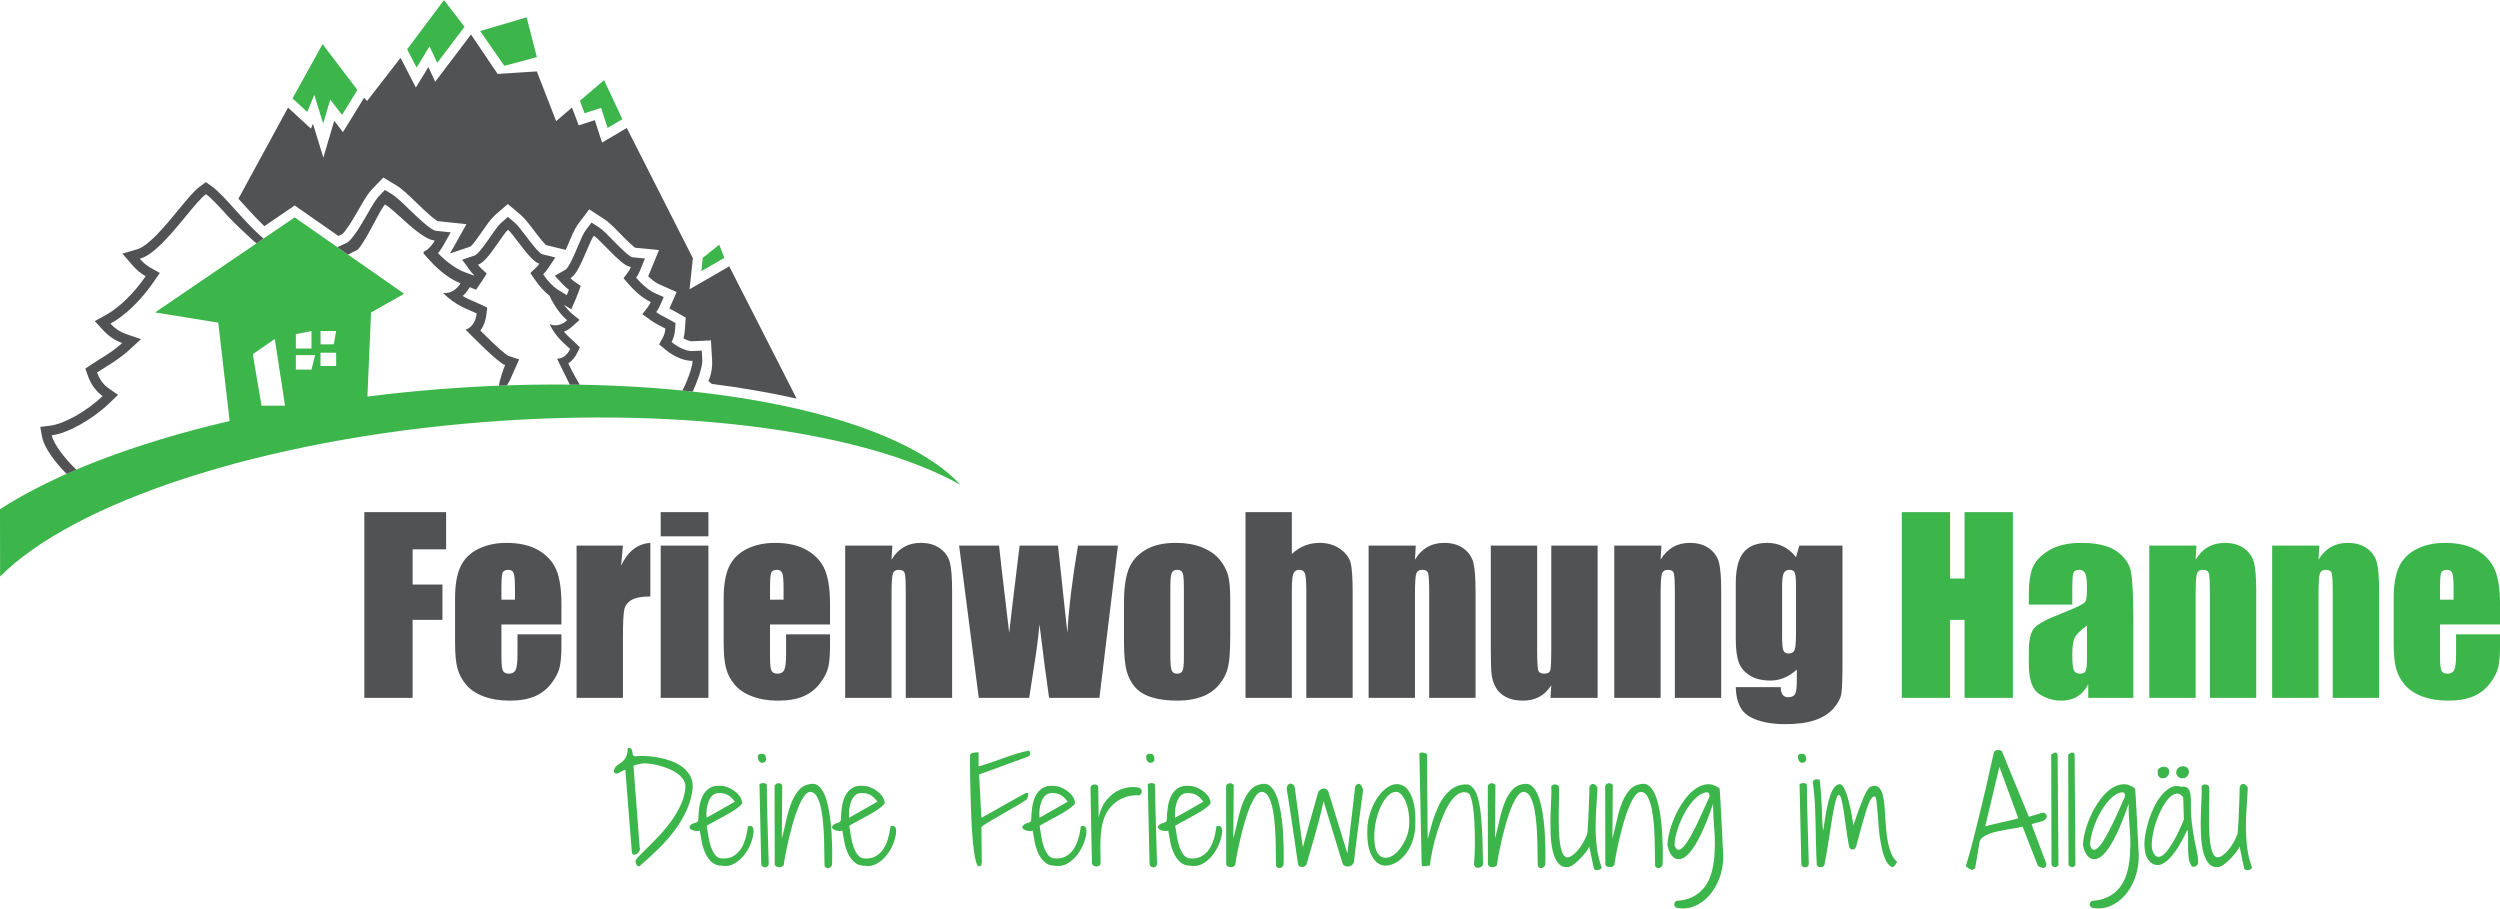 <svg xmlns="http://www.w3.org/2000/svg" xmlns:xlink="http://www.w3.org/1999/xlink" xmlns:serif="http://www.serif.com/" width="100%" height="100%" viewBox="0 0 2128 774" xml:space="preserve" style="fill-rule:evenodd;clip-rule:evenodd;stroke-linejoin:round;stroke-miterlimit:2;">    <g transform="matrix(4.167,0,0,4.167,0,-1193.58)">        <path d="M366.873,406.143C366.873,404.721 366.791,403.815 366.627,403.424C366.463,403.034 366.099,402.838 365.537,402.838C364.99,402.838 364.603,403.061 364.377,403.506C364.15,403.952 364.037,404.831 364.037,406.143L364.037,416.596C364.037,417.987 364.123,418.889 364.295,419.303C364.467,419.717 364.826,419.924 365.373,419.924C365.998,419.924 366.404,419.674 366.592,419.174C366.779,418.674 366.873,417.542 366.873,415.776L366.873,406.143ZM376.365,397.893L376.365,421.846C376.365,425.081 376.291,427.17 376.142,428.116C375.994,429.061 375.467,430.061 374.56,431.116C373.654,432.17 372.392,432.975 370.775,433.53C369.158,434.085 367.123,434.362 364.67,434.362C361.654,434.362 359.232,433.85 357.404,432.827C355.576,431.803 354.631,429.792 354.568,426.792L363.756,426.792C363.756,428.167 364.256,428.854 365.256,428.854C365.974,428.854 366.451,428.643 366.685,428.22C366.92,427.798 367.037,426.915 367.037,425.57L367.037,423.223C366.224,423.96 365.369,424.516 364.47,424.891C363.572,425.268 362.631,425.456 361.646,425.456C359.943,425.456 358.541,425.112 357.439,424.424C356.338,423.737 355.584,422.835 355.177,421.717C354.771,420.6 354.568,419.01 354.568,416.948L354.568,405.651C354.568,402.698 355.099,400.573 356.162,399.276C357.224,397.979 358.842,397.331 361.013,397.331C362.201,397.331 363.283,397.573 364.259,398.058C365.236,398.545 366.107,399.272 366.873,400.243L367.552,397.893L376.365,397.893ZM339.381,397.893L339.217,400.758C339.904,399.616 340.744,398.758 341.736,398.187C342.728,397.616 343.873,397.331 345.17,397.331C346.795,397.331 348.123,397.713 349.154,398.479C350.185,399.245 350.849,400.21 351.146,401.374C351.443,402.538 351.592,404.479 351.592,407.198L351.592,428.995L342.123,428.995L342.123,407.456C342.123,405.315 342.052,404.01 341.912,403.542C341.771,403.073 341.381,402.838 340.74,402.838C340.068,402.838 339.646,403.108 339.474,403.647C339.302,404.186 339.217,405.628 339.217,407.971L339.217,428.995L329.748,428.995L329.748,397.893L339.381,397.893ZM326.349,397.893L326.349,428.995L316.717,428.995L316.881,426.411C316.224,427.46 315.416,428.247 314.455,428.77C313.494,429.295 312.388,429.557 311.138,429.557C309.717,429.557 308.537,429.307 307.599,428.807C306.662,428.307 305.97,427.643 305.525,426.815C305.08,425.987 304.802,425.124 304.693,424.225C304.584,423.327 304.529,421.542 304.529,418.87L304.529,397.893L313.998,397.893L313.998,419.057C313.998,421.479 314.072,422.917 314.22,423.37C314.369,423.823 314.771,424.049 315.427,424.049C316.131,424.049 316.549,423.815 316.681,423.346C316.814,422.878 316.881,421.37 316.881,418.823L316.881,397.893L326.349,397.893ZM289.201,397.893L289.037,400.758C289.724,399.616 290.564,398.758 291.556,398.187C292.549,397.616 293.693,397.331 294.99,397.331C296.615,397.331 297.943,397.713 298.974,398.479C300.006,399.245 300.67,400.21 300.967,401.374C301.263,402.538 301.412,404.479 301.412,407.198L301.412,428.995L291.943,428.995L291.943,407.456C291.943,405.315 291.873,404.01 291.732,403.542C291.592,403.073 291.201,402.838 290.56,402.838C289.888,402.838 289.467,403.108 289.295,403.647C289.123,404.186 289.037,405.628 289.037,407.971L289.037,428.995L279.568,428.995L279.568,397.893L289.201,397.893ZM263.888,391.049L263.888,399.587C264.701,398.835 265.58,398.27 266.525,397.894C267.47,397.519 268.482,397.331 269.56,397.331C271.217,397.331 272.627,397.753 273.791,398.596C274.955,399.44 275.666,400.413 275.924,401.514C276.181,402.616 276.31,404.628 276.31,407.549L276.31,428.995L266.842,428.995L266.842,407.104C266.842,405.292 266.752,404.128 266.572,403.612C266.392,403.096 265.99,402.838 265.365,402.838C264.787,402.838 264.396,403.104 264.193,403.635C263.99,404.167 263.888,405.221 263.888,406.799L263.888,428.995L254.42,428.995L254.42,391.049L263.888,391.049ZM241.834,406.471C241.834,404.878 241.748,403.874 241.576,403.46C241.404,403.045 241.037,402.838 240.474,402.838C239.912,402.838 239.537,403.045 239.349,403.46C239.162,403.874 239.068,404.878 239.068,406.471L239.068,420.51C239.068,421.979 239.162,422.936 239.349,423.381C239.537,423.827 239.904,424.049 240.451,424.049C241.013,424.049 241.385,423.846 241.564,423.44C241.744,423.034 241.834,422.159 241.834,420.815L241.834,406.471ZM251.302,408.815L251.302,416.432C251.302,419.229 251.162,421.28 250.881,422.585C250.599,423.889 249.998,425.108 249.076,426.241C248.154,427.374 246.97,428.21 245.525,428.749C244.08,429.288 242.42,429.557 240.545,429.557C238.451,429.557 236.677,429.327 235.224,428.866C233.771,428.405 232.642,427.71 231.838,426.78C231.033,425.85 230.459,424.725 230.115,423.405C229.771,422.085 229.599,420.104 229.599,417.463L229.599,409.495C229.599,406.604 229.912,404.346 230.537,402.721C231.162,401.096 232.287,399.792 233.912,398.807C235.537,397.823 237.615,397.331 240.146,397.331C242.271,397.331 244.095,397.647 245.619,398.28C247.142,398.913 248.318,399.737 249.146,400.753C249.974,401.768 250.541,402.815 250.845,403.893C251.15,404.971 251.302,406.612 251.302,408.815ZM228.357,397.893L224.578,428.995L214.301,428.995C213.741,425.195 213.087,420.187 212.338,413.971C212.081,416.706 211.726,419.463 211.274,422.245L210.234,428.995L199.933,428.995L195.92,397.893L204.081,397.893C204.143,398.706 204.833,404.642 206.15,415.706C206.254,414.567 206.963,408.629 208.277,397.893L216.117,397.893L218.033,415.706C218.336,410.504 219.06,404.567 220.204,397.893L228.357,397.893ZM182.279,397.893L182.115,400.758C182.802,399.616 183.642,398.758 184.635,398.187C185.627,397.616 186.771,397.331 188.068,397.331C189.693,397.331 191.021,397.713 192.052,398.479C193.084,399.245 193.748,400.21 194.045,401.374C194.342,402.538 194.49,404.479 194.49,407.198L194.49,428.995L185.021,428.995L185.021,407.456C185.021,405.315 184.951,404.01 184.81,403.542C184.67,403.073 184.279,402.838 183.638,402.838C182.967,402.838 182.545,403.108 182.373,403.647C182.201,404.186 182.115,405.628 182.115,407.971L182.115,428.995L172.646,428.995L172.646,397.893L182.279,397.893ZM160.06,408.932L160.06,406.659C160.06,405.049 159.974,404.01 159.802,403.542C159.631,403.073 159.279,402.838 158.748,402.838C158.092,402.838 157.685,403.038 157.529,403.436C157.373,403.835 157.295,404.909 157.295,406.659L157.295,408.932L160.06,408.932ZM169.552,413.995L157.295,413.995L157.295,420.721C157.295,422.128 157.396,423.034 157.599,423.44C157.802,423.846 158.193,424.049 158.771,424.049C159.49,424.049 159.97,423.78 160.213,423.241C160.455,422.702 160.576,421.659 160.576,420.112L160.576,416.01L169.552,416.01L169.552,418.307C169.552,420.229 169.431,421.706 169.189,422.737C168.947,423.768 168.381,424.87 167.49,426.042C166.599,427.213 165.47,428.092 164.103,428.678C162.736,429.264 161.021,429.557 158.959,429.557C156.959,429.557 155.193,429.268 153.662,428.69C152.131,428.112 150.939,427.319 150.088,426.311C149.236,425.303 148.646,424.194 148.318,422.983C147.99,421.772 147.826,420.01 147.826,417.698L147.826,408.628C147.826,405.909 148.193,403.764 148.927,402.194C149.662,400.624 150.865,399.42 152.537,398.585C154.209,397.749 156.131,397.331 158.302,397.331C160.959,397.331 163.15,397.835 164.877,398.842C166.603,399.85 167.814,401.186 168.51,402.85C169.205,404.514 169.552,406.854 169.552,409.87L169.552,413.995ZM144.709,397.893L144.709,428.995L134.959,428.995L134.959,397.893L144.709,397.893ZM144.709,391.049L144.709,395.995L134.959,395.995L134.959,391.049L144.709,391.049ZM127.248,397.893L126.873,401.983C128.248,399.054 130.24,397.503 132.849,397.331L132.849,408.276C131.115,408.276 129.841,408.51 129.029,408.979C128.216,409.448 127.717,410.1 127.529,410.936C127.342,411.772 127.248,413.698 127.248,416.713L127.248,428.995L117.779,428.995L117.779,397.893L127.248,397.893ZM105.193,408.932L105.193,406.659C105.193,405.049 105.107,404.01 104.935,403.542C104.763,403.073 104.412,402.838 103.881,402.838C103.224,402.838 102.818,403.038 102.662,403.436C102.506,403.835 102.427,404.909 102.427,406.659L102.427,408.932L105.193,408.932ZM114.685,413.995L102.427,413.995L102.427,420.721C102.427,422.128 102.529,423.034 102.732,423.44C102.935,423.846 103.326,424.049 103.904,424.049C104.623,424.049 105.103,423.78 105.345,423.241C105.588,422.702 105.709,421.659 105.709,420.112L105.709,416.01L114.685,416.01L114.685,418.307C114.685,420.229 114.564,421.706 114.322,422.737C114.08,423.768 113.513,424.87 112.623,426.042C111.732,427.213 110.603,428.092 109.236,428.678C107.869,429.264 106.154,429.557 104.092,429.557C102.092,429.557 100.326,429.268 98.794,428.69C97.263,428.112 96.072,427.319 95.22,426.311C94.368,425.303 93.779,424.194 93.45,422.983C93.122,421.772 92.958,420.01 92.958,417.698L92.958,408.628C92.958,405.909 93.325,403.764 94.06,402.194C94.794,400.624 95.997,399.42 97.669,398.585C99.341,397.749 101.263,397.331 103.435,397.331C106.092,397.331 108.283,397.835 110.01,398.842C111.736,399.85 112.947,401.186 113.642,402.85C114.338,404.514 114.685,406.854 114.685,409.87L114.685,413.995ZM74.419,391.049L91.13,391.049L91.13,398.643L84.286,398.643L84.286,405.838L90.38,405.838L90.38,413.057L84.286,413.057L84.286,428.995L74.419,428.995L74.419,391.049Z" style="fill:rgb(80,82,83);fill-rule:nonzero;"></path>    </g>    <g transform="matrix(4.167,0,0,4.167,0,-1193.58)">        <path d="M501.193,408.932L501.193,406.659C501.193,405.049 501.107,404.01 500.935,403.542C500.763,403.073 500.412,402.838 499.881,402.838C499.224,402.838 498.818,403.038 498.662,403.436C498.506,403.835 498.427,404.909 498.427,406.659L498.427,408.932L501.193,408.932ZM510.685,413.995L498.427,413.995L498.427,420.721C498.427,422.128 498.529,423.034 498.732,423.44C498.935,423.846 499.326,424.049 499.904,424.049C500.623,424.049 501.103,423.78 501.345,423.241C501.588,422.702 501.709,421.659 501.709,420.112L501.709,416.01L510.685,416.01L510.685,418.307C510.685,420.229 510.564,421.706 510.322,422.737C510.08,423.768 509.513,424.87 508.623,426.042C507.732,427.213 506.603,428.092 505.236,428.678C503.869,429.264 502.154,429.557 500.092,429.557C498.092,429.557 496.326,429.268 494.795,428.69C493.263,428.112 492.072,427.319 491.22,426.311C490.369,425.303 489.779,424.194 489.451,422.983C489.123,421.772 488.959,420.01 488.959,417.698L488.959,408.628C488.959,405.909 489.326,403.764 490.06,402.194C490.795,400.624 491.998,399.42 493.67,398.585C495.342,397.749 497.263,397.331 499.435,397.331C502.092,397.331 504.283,397.835 506.009,398.842C507.736,399.85 508.947,401.186 509.642,402.85C510.338,404.514 510.685,406.854 510.685,409.87L510.685,413.995ZM473.771,397.893L473.607,400.758C474.295,399.616 475.134,398.758 476.127,398.187C477.119,397.616 478.263,397.331 479.56,397.331C481.185,397.331 482.513,397.713 483.545,398.479C484.576,399.245 485.24,400.21 485.537,401.374C485.834,402.538 485.982,404.479 485.982,407.198L485.982,428.995L476.513,428.995L476.513,407.456C476.513,405.315 476.443,404.01 476.302,403.542C476.162,403.073 475.771,402.838 475.131,402.838C474.459,402.838 474.037,403.108 473.865,403.647C473.693,404.186 473.607,405.628 473.607,407.971L473.607,428.995L464.138,428.995L464.138,397.893L473.771,397.893ZM448.67,397.893L448.506,400.758C449.193,399.616 450.033,398.758 451.025,398.187C452.017,397.616 453.162,397.331 454.459,397.331C456.084,397.331 457.412,397.713 458.443,398.479C459.474,399.245 460.138,400.21 460.435,401.374C460.732,402.538 460.881,404.479 460.881,407.198L460.881,428.995L451.412,428.995L451.412,407.456C451.412,405.315 451.342,404.01 451.201,403.542C451.06,403.073 450.67,402.838 450.029,402.838C449.357,402.838 448.935,403.108 448.763,403.647C448.592,404.186 448.506,405.628 448.506,407.971L448.506,428.995L439.037,428.995L439.037,397.893L448.67,397.893ZM426.31,414.206C424.795,415.315 423.916,416.245 423.674,416.995C423.431,417.745 423.31,418.823 423.31,420.229C423.31,421.838 423.416,422.878 423.627,423.346C423.838,423.815 424.256,424.049 424.881,424.049C425.474,424.049 425.861,423.866 426.041,423.499C426.22,423.131 426.31,422.167 426.31,420.604L426.31,414.206ZM423.31,409.94L414.427,409.94L414.427,407.854C414.427,405.448 414.705,403.592 415.259,402.288C415.814,400.983 416.927,399.831 418.599,398.831C420.271,397.831 422.443,397.331 425.115,397.331C428.318,397.331 430.732,397.897 432.357,399.03C433.982,400.163 434.959,401.553 435.287,403.202C435.615,404.85 435.779,408.245 435.779,413.385L435.779,428.995L426.568,428.995L426.568,426.223C425.99,427.335 425.244,428.169 424.33,428.723C423.416,429.279 422.326,429.557 421.06,429.557C419.404,429.557 417.884,429.092 416.502,428.163C415.119,427.233 414.427,425.198 414.427,422.057L414.427,419.503C414.427,417.174 414.795,415.588 415.529,414.745C416.263,413.901 418.084,412.917 420.99,411.792C424.099,410.573 425.763,409.753 425.982,409.331C426.201,408.909 426.31,408.049 426.31,406.753C426.31,405.128 426.189,404.069 425.947,403.577C425.705,403.085 425.302,402.838 424.74,402.838C424.099,402.838 423.701,403.045 423.545,403.46C423.388,403.874 423.31,404.948 423.31,406.682L423.31,409.94ZM411.17,391.049L411.17,428.995L401.302,428.995L401.302,413.057L398.349,413.057L398.349,428.995L388.482,428.995L388.482,391.049L398.349,391.049L398.349,404.62L401.302,404.62L401.302,391.049L411.17,391.049Z" style="fill:rgb(60,181,75);fill-rule:nonzero;"></path>    </g>    <g transform="matrix(4.167,0,0,4.167,0,-1193.58)">        <path d="M129.815,462.363C129.798,462.181 130.026,461.843 130.5,461.351C130.974,460.859 131.575,460.257 132.305,459.546C133.034,458.836 133.831,458.02 134.697,457.099C135.563,456.179 136.379,455.185 137.145,454.119C137.91,453.052 138.562,451.931 139.1,450.755C139.637,449.58 139.942,448.381 140.016,447.16C140.016,446.595 139.86,446.089 139.551,445.642C139.241,445.196 138.844,444.795 138.361,444.439C137.878,444.084 137.327,443.779 136.707,443.523C136.087,443.268 135.472,443.054 134.861,442.88C134.251,442.708 133.663,442.58 133.098,442.498C132.532,442.416 132.059,442.375 131.676,442.375C131.585,442.375 131.452,442.379 131.279,442.388C131.106,442.398 130.91,442.425 130.69,442.47C130.473,442.516 130.248,442.571 130.022,442.634C129.794,442.699 129.588,442.785 129.406,442.894L130.664,459.519C130.755,459.72 130.751,459.939 130.649,460.175C130.55,460.413 130.404,460.613 130.213,460.777C130.022,460.941 129.815,461.028 129.598,461.037C129.379,461.046 129.205,460.923 129.078,460.668L127.738,443.632C127.684,443.67 127.579,443.724 127.424,443.796C127.269,443.87 127.109,443.947 126.945,444.029C126.781,444.111 126.626,444.193 126.481,444.275C126.335,444.357 126.234,444.408 126.18,444.425C126.161,444.425 126.129,444.43 126.084,444.439C126.038,444.449 126.006,444.453 125.988,444.453C125.879,444.453 125.756,444.425 125.619,444.371C125.482,444.316 125.414,444.198 125.414,444.015C125.414,443.706 125.482,443.455 125.619,443.263C125.756,443.072 125.929,442.894 126.139,442.73C126.348,442.566 126.576,442.407 126.822,442.252C127.068,442.097 127.296,441.892 127.506,441.636C127.715,441.381 127.889,441.062 128.024,440.679C128.162,440.296 128.231,439.804 128.231,439.203C128.631,439.203 128.882,439.276 128.981,439.421C129.082,439.568 129.142,439.736 129.16,439.927C129.177,440.119 129.205,440.31 129.242,440.502C129.278,440.693 129.423,440.835 129.679,440.925C130.244,440.871 130.938,440.853 131.758,440.871C132.578,440.889 133.435,440.98 134.328,441.144C135.221,441.308 136.106,441.541 136.981,441.841C137.856,442.142 138.639,442.548 139.332,443.058C140.024,443.569 140.571,444.184 140.973,444.904C141.374,445.625 141.547,446.467 141.492,447.433C141.346,448.928 140.963,450.373 140.344,451.767C139.724,453.162 138.936,454.515 137.979,455.828C137.022,457.14 135.914,458.421 134.656,459.67C133.398,460.919 132.059,462.154 130.636,463.375C130.618,463.375 130.586,463.378 130.541,463.388C130.494,463.397 130.463,463.402 130.445,463.402C130.263,463.402 130.112,463.275 129.994,463.019C129.876,462.764 129.815,462.545 129.815,462.363Z" style="fill:rgb(60,181,75);fill-rule:nonzero;"></path>    </g>    <g transform="matrix(4.167,0,0,4.167,0,-1193.58)">        <path d="M150.106,450.195C149.522,449.393 148.93,448.882 148.328,448.664C147.727,448.445 147.106,448.381 146.469,448.472C146.086,448.527 145.749,448.705 145.457,449.005C145.165,449.306 144.928,449.689 144.746,450.154C144.564,450.619 144.436,451.138 144.363,451.712C144.29,452.287 144.281,452.875 144.336,453.476L150.106,450.195ZM142.941,456.074C142.814,456.183 142.59,456.224 142.272,456.197C141.952,456.17 141.661,456.101 141.397,455.992C141.132,455.882 140.955,455.732 140.863,455.541C140.773,455.349 140.882,455.127 141.191,454.871C141.319,454.761 141.46,454.684 141.615,454.638C141.77,454.593 141.925,454.547 142.08,454.502C142.235,454.457 142.362,454.388 142.463,454.296C142.563,454.206 142.622,454.06 142.641,453.859C142.659,453.039 142.727,452.201 142.846,451.343C142.964,450.487 143.188,449.721 143.516,449.046C143.844,448.373 144.313,447.835 144.924,447.433C145.534,447.033 146.341,446.878 147.344,446.968C147.708,446.968 148.118,447.055 148.574,447.228C149.03,447.402 149.467,447.629 149.887,447.912C150.306,448.195 150.67,448.532 150.981,448.923C151.29,449.316 151.481,449.74 151.555,450.195C151.682,450.378 151.609,450.605 151.336,450.878C151.063,451.152 150.68,451.458 150.188,451.795C149.695,452.132 149.139,452.474 148.52,452.82C147.899,453.167 147.303,453.495 146.729,453.804C146.154,454.115 145.648,454.388 145.211,454.625C144.773,454.862 144.491,455.026 144.363,455.117C144.473,455.828 144.591,456.576 144.719,457.359C144.846,458.143 145.028,458.863 145.266,459.519C145.502,460.175 145.799,460.718 146.154,461.146C146.51,461.575 146.961,461.789 147.508,461.789C148.31,461.843 148.998,461.725 149.572,461.433C150.147,461.142 150.625,460.759 151.008,460.285C151.391,459.811 151.696,459.292 151.924,458.726C152.151,458.162 152.325,457.624 152.443,457.113C152.562,456.603 152.644,456.17 152.689,455.814C152.735,455.459 152.776,455.263 152.813,455.226C153.013,455.117 153.241,455.113 153.496,455.212C153.751,455.313 153.897,455.582 153.934,456.019C153.952,456.73 153.797,457.542 153.469,458.453C153.141,459.365 152.689,460.203 152.115,460.968C151.541,461.734 150.857,462.349 150.064,462.814C149.272,463.279 148.428,463.438 147.535,463.293C146.606,463.275 145.867,463.005 145.32,462.486C144.773,461.966 144.34,461.337 144.022,460.599C143.702,459.861 143.47,459.082 143.324,458.261C143.178,457.441 143.051,456.712 142.941,456.074Z" style="fill:rgb(60,181,75);fill-rule:nonzero;"></path>    </g>    <g transform="matrix(4.167,0,0,4.167,0,-1193.58)">        <path d="M155.137,446.586C155.246,446.531 155.374,446.486 155.52,446.449C155.665,446.413 155.807,446.394 155.943,446.394C156.08,446.394 156.212,446.421 156.34,446.476C156.467,446.531 156.567,446.631 156.641,446.777C156.641,447.962 156.654,449.243 156.682,450.619C156.709,451.996 156.745,453.39 156.791,454.802C156.836,456.215 156.877,457.605 156.914,458.972C156.95,460.339 156.987,461.607 157.023,462.773C157.042,463.046 156.969,463.256 156.805,463.402C156.641,463.547 156.463,463.621 156.272,463.621C156.08,463.621 155.902,463.552 155.738,463.416C155.574,463.279 155.492,463.065 155.492,462.773L155.137,446.586ZM154.809,441.007C154.809,440.771 154.891,440.611 155.055,440.529C155.219,440.447 155.401,440.406 155.602,440.406C156.002,440.406 156.253,440.539 156.354,440.802C156.454,441.067 156.504,441.373 156.504,441.718C156.395,441.937 156.249,442.092 156.066,442.183C155.884,442.275 155.697,442.293 155.506,442.238C155.314,442.183 155.15,442.056 155.014,441.855C154.877,441.655 154.809,441.373 154.809,441.007Z" style="fill:rgb(60,181,75);fill-rule:nonzero;"></path>    </g>    <g transform="matrix(4.167,0,0,4.167,0,-1193.58)">        <path d="M158.227,447.078C158.245,446.896 158.317,446.75 158.445,446.64C158.573,446.531 158.719,446.462 158.883,446.435C159.047,446.408 159.211,446.426 159.375,446.49C159.539,446.554 159.676,446.65 159.785,446.777L159.703,457.714C160.049,456.402 160.364,455.103 160.647,453.818C160.929,452.533 161.28,451.367 161.699,450.318C162.118,449.27 162.647,448.404 163.285,447.72C163.923,447.037 164.771,446.65 165.828,446.558C166.393,446.503 166.885,446.672 167.305,447.064C167.724,447.457 168.084,447.99 168.385,448.664C168.686,449.338 168.936,450.127 169.137,451.029C169.337,451.931 169.497,452.871 169.615,453.845C169.733,454.821 169.82,455.8 169.875,456.785C169.93,457.769 169.966,458.681 169.984,459.519C170.002,460.358 170.007,461.096 169.998,461.734C169.989,462.373 169.975,462.837 169.957,463.128C169.829,463.438 169.606,463.643 169.287,463.744C168.968,463.843 168.681,463.712 168.426,463.347C168.407,463.002 168.398,462.404 168.398,461.556C168.398,460.709 168.385,459.738 168.357,458.644C168.33,457.55 168.275,456.407 168.193,455.212C168.111,454.019 167.975,452.916 167.783,451.904C167.592,450.892 167.327,450.045 166.99,449.361C166.653,448.677 166.22,448.291 165.691,448.199C165.235,448.127 164.794,448.373 164.365,448.937C163.937,449.503 163.526,450.25 163.135,451.179C162.743,452.109 162.378,453.158 162.041,454.324C161.704,455.491 161.403,456.639 161.139,457.769C160.874,458.9 160.651,459.939 160.469,460.886C160.286,461.835 160.168,462.564 160.113,463.074C160.059,463.22 159.949,463.338 159.785,463.429C159.621,463.52 159.443,463.57 159.252,463.58C159.061,463.588 158.869,463.556 158.678,463.484C158.486,463.411 158.345,463.275 158.254,463.074L158.227,447.078Z" style="fill:rgb(60,181,75);fill-rule:nonzero;"></path>    </g>    <g transform="matrix(4.167,0,0,4.167,0,-1193.58)">        <path d="M179.227,450.195C178.643,449.393 178.051,448.882 177.449,448.664C176.848,448.445 176.228,448.381 175.59,448.472C175.207,448.527 174.87,448.705 174.578,449.005C174.286,449.306 174.049,449.689 173.867,450.154C173.685,450.619 173.557,451.138 173.484,451.712C173.411,452.287 173.402,452.875 173.457,453.476L179.227,450.195ZM172.063,456.074C171.935,456.183 171.711,456.224 171.393,456.197C171.073,456.17 170.782,456.101 170.518,455.992C170.253,455.882 170.076,455.732 169.984,455.541C169.894,455.349 170.003,455.127 170.313,454.871C170.44,454.761 170.581,454.684 170.736,454.638C170.891,454.593 171.046,454.547 171.201,454.502C171.356,454.457 171.483,454.388 171.584,454.296C171.684,454.206 171.743,454.06 171.762,453.859C171.78,453.039 171.848,452.201 171.967,451.343C172.085,450.487 172.309,449.721 172.637,449.046C172.965,448.373 173.434,447.835 174.045,447.433C174.655,447.033 175.462,446.878 176.465,446.968C176.829,446.968 177.239,447.055 177.695,447.228C178.151,447.402 178.588,447.629 179.008,447.912C179.427,448.195 179.792,448.532 180.102,448.923C180.411,449.316 180.603,449.74 180.676,450.195C180.803,450.378 180.731,450.605 180.457,450.878C180.184,451.152 179.801,451.458 179.309,451.795C178.816,452.132 178.26,452.474 177.641,452.82C177.021,453.167 176.424,453.495 175.85,453.804C175.275,454.115 174.77,454.388 174.332,454.625C173.895,454.862 173.612,455.026 173.484,455.117C173.594,455.828 173.712,456.576 173.84,457.359C173.967,458.143 174.149,458.863 174.387,459.519C174.624,460.175 174.92,460.718 175.275,461.146C175.631,461.575 176.082,461.789 176.629,461.789C177.431,461.843 178.119,461.725 178.693,461.433C179.268,461.142 179.746,460.759 180.129,460.285C180.512,459.811 180.817,459.292 181.045,458.726C181.273,458.162 181.446,457.624 181.564,457.113C181.683,456.603 181.765,456.17 181.811,455.814C181.856,455.459 181.897,455.263 181.934,455.226C182.134,455.117 182.362,455.113 182.617,455.212C182.872,455.313 183.018,455.582 183.055,456.019C183.073,456.73 182.918,457.542 182.59,458.453C182.262,459.365 181.811,460.203 181.236,460.968C180.662,461.734 179.979,462.349 179.186,462.814C178.393,463.279 177.549,463.438 176.656,463.293C175.727,463.275 174.988,463.005 174.441,462.486C173.895,461.966 173.461,461.337 173.143,460.599C172.823,459.861 172.591,459.082 172.445,458.261C172.299,457.441 172.172,456.712 172.063,456.074Z" style="fill:rgb(60,181,75);fill-rule:nonzero;"></path>    </g>    <g transform="matrix(4.167,0,0,4.167,0,-1193.58)">        <path d="M198.148,440.843C198.148,440.625 198.212,440.47 198.34,440.378C198.467,440.288 198.622,440.224 198.805,440.187C198.987,440.151 199.178,440.132 199.379,440.132C199.579,440.132 199.752,440.124 199.898,440.105L199.898,443.003C201.229,442.603 202.332,442.243 203.207,441.923C204.082,441.605 204.875,441.322 205.586,441.076C206.297,440.83 206.989,440.602 207.664,440.392C208.338,440.183 209.141,439.978 210.07,439.777C210.216,439.777 210.316,439.85 210.371,439.996C210.426,440.142 210.453,440.269 210.453,440.378C210.453,440.616 210.325,440.807 210.07,440.953L200.008,444.644L200.473,453.503C201.967,452.666 203.23,451.955 204.26,451.371C205.29,450.788 206.142,450.304 206.816,449.921C207.491,449.539 208.015,449.248 208.389,449.046C208.762,448.846 209.04,448.701 209.223,448.609C209.405,448.518 209.514,448.463 209.551,448.445C209.587,448.427 209.614,448.418 209.633,448.418C209.797,448.363 209.906,448.368 209.961,448.431C210.016,448.496 210.043,448.591 210.043,448.718C210.043,448.846 210.02,448.992 209.975,449.156C209.929,449.32 209.879,449.475 209.824,449.621C209.733,449.749 209.437,449.967 208.936,450.277C208.434,450.587 207.837,450.943 207.145,451.343C206.452,451.745 205.718,452.169 204.943,452.615C204.169,453.062 203.448,453.476 202.783,453.859C202.118,454.242 201.566,454.58 201.129,454.871C200.691,455.163 200.473,455.354 200.473,455.445L200.555,462.582C200.555,462.837 200.509,463.038 200.418,463.183C200.327,463.33 200.181,463.402 199.981,463.402C199.762,463.402 199.565,463.115 199.393,462.541C199.219,461.966 199.069,461.201 198.941,460.244C198.814,459.287 198.704,458.184 198.613,456.935C198.522,455.687 198.449,454.397 198.395,453.066C198.34,451.736 198.294,450.41 198.258,449.087C198.221,447.766 198.194,446.549 198.176,445.437C198.157,444.326 198.148,443.359 198.148,442.539L198.148,440.843Z" style="fill:rgb(60,181,75);fill-rule:nonzero;"></path>    </g>    <g transform="matrix(4.167,0,0,4.167,0,-1193.58)">        <path d="M218.109,450.195C217.526,449.393 216.934,448.882 216.332,448.664C215.731,448.445 215.11,448.381 214.473,448.472C214.09,448.527 213.752,448.705 213.461,449.005C213.169,449.306 212.932,449.689 212.75,450.154C212.567,450.619 212.44,451.138 212.367,451.712C212.294,452.287 212.285,452.875 212.34,453.476L218.109,450.195ZM210.945,456.074C210.817,456.183 210.594,456.224 210.275,456.197C209.956,456.17 209.665,456.101 209.4,455.992C209.136,455.882 208.959,455.732 208.867,455.541C208.776,455.349 208.886,455.127 209.195,454.871C209.323,454.761 209.464,454.684 209.619,454.638C209.774,454.593 209.929,454.547 210.084,454.502C210.239,454.457 210.366,454.388 210.467,454.296C210.567,454.206 210.626,454.06 210.645,453.859C210.663,453.039 210.731,452.201 210.85,451.343C210.968,450.487 211.191,449.721 211.52,449.046C211.848,448.373 212.317,447.835 212.928,447.433C213.538,447.033 214.345,446.878 215.348,446.968C215.712,446.968 216.122,447.055 216.578,447.228C217.034,447.402 217.471,447.629 217.891,447.912C218.31,448.195 218.674,448.532 218.984,448.923C219.294,449.316 219.485,449.74 219.559,450.195C219.686,450.378 219.613,450.605 219.34,450.878C219.066,451.152 218.684,451.458 218.191,451.795C217.699,452.132 217.143,452.474 216.523,452.82C215.903,453.167 215.307,453.495 214.732,453.804C214.158,454.115 213.652,454.388 213.215,454.625C212.777,454.862 212.495,455.026 212.367,455.117C212.477,455.828 212.595,456.576 212.723,457.359C212.85,458.143 213.032,458.863 213.27,459.519C213.506,460.175 213.803,460.718 214.158,461.146C214.514,461.575 214.965,461.789 215.512,461.789C216.314,461.843 217.002,461.725 217.576,461.433C218.15,461.142 218.629,460.759 219.012,460.285C219.395,459.811 219.7,459.292 219.928,458.726C220.155,458.162 220.329,457.624 220.447,457.113C220.565,456.603 220.648,456.17 220.693,455.814C220.739,455.459 220.78,455.263 220.816,455.226C221.017,455.117 221.245,455.113 221.5,455.212C221.755,455.313 221.901,455.582 221.938,456.019C221.956,456.73 221.801,457.542 221.473,458.453C221.145,459.365 220.693,460.203 220.119,460.968C219.545,461.734 218.861,462.349 218.068,462.814C217.275,463.279 216.432,463.438 215.539,463.293C214.609,463.275 213.871,463.005 213.324,462.486C212.777,461.966 212.344,461.337 212.025,460.599C211.706,459.861 211.474,459.082 211.328,458.261C211.182,457.441 211.055,456.712 210.945,456.074Z" style="fill:rgb(60,181,75);fill-rule:nonzero;"></path>    </g>    <g transform="matrix(4.167,0,0,4.167,0,-1193.58)">        <path d="M223.059,462.855C223.004,460.339 222.958,458.207 222.922,456.457C222.885,454.707 222.858,453.257 222.84,452.109C222.821,450.961 222.808,450.063 222.799,449.416C222.79,448.769 222.78,448.291 222.772,447.98C222.762,447.67 222.758,447.484 222.758,447.42L222.758,447.296C222.776,447.132 222.858,446.996 223.004,446.886C223.149,446.777 223.309,446.709 223.482,446.681C223.655,446.654 223.824,446.677 223.988,446.75C224.152,446.823 224.271,446.941 224.344,447.105L224.426,453.394C224.699,452.136 225.141,451.088 225.752,450.25C226.362,449.412 227.051,448.751 227.816,448.267C228.582,447.785 229.379,447.47 230.209,447.324C231.038,447.178 231.809,447.17 232.52,447.296C232.756,447.351 232.934,447.452 233.053,447.597C233.171,447.744 233.235,447.903 233.244,448.076C233.253,448.25 233.208,448.414 233.107,448.568C233.007,448.723 232.875,448.837 232.711,448.91C231.891,448.855 231.12,448.923 230.4,449.115C229.68,449.306 229.024,449.589 228.432,449.962C227.839,450.337 227.319,450.779 226.873,451.289C226.426,451.799 226.075,452.337 225.82,452.902C225.438,453.722 225.178,454.584 225.041,455.486C224.904,456.388 224.822,457.287 224.795,458.179C224.768,459.073 224.768,459.92 224.795,460.722C224.822,461.525 224.827,462.226 224.809,462.828C224.79,463.029 224.704,463.179 224.549,463.279C224.394,463.378 224.221,463.433 224.029,463.443C223.838,463.452 223.647,463.406 223.455,463.306C223.264,463.207 223.131,463.056 223.059,462.855Z" style="fill:rgb(60,181,75);fill-rule:nonzero;"></path>    </g>    <g transform="matrix(4.167,0,0,4.167,0,-1193.58)">        <path d="M234.461,446.586C234.57,446.531 234.698,446.486 234.844,446.449C234.989,446.413 235.131,446.394 235.268,446.394C235.404,446.394 235.536,446.421 235.664,446.476C235.792,446.531 235.892,446.631 235.965,446.777C235.965,447.962 235.979,449.243 236.006,450.619C236.033,451.996 236.069,453.39 236.115,454.802C236.161,456.215 236.202,457.605 236.238,458.972C236.274,460.339 236.311,461.607 236.348,462.773C236.366,463.046 236.293,463.256 236.129,463.402C235.965,463.547 235.787,463.621 235.596,463.621C235.404,463.621 235.227,463.552 235.063,463.416C234.898,463.279 234.816,463.065 234.816,462.773L234.461,446.586ZM234.133,441.007C234.133,440.771 234.215,440.611 234.379,440.529C234.543,440.447 234.725,440.406 234.926,440.406C235.327,440.406 235.577,440.539 235.678,440.802C235.778,441.067 235.828,441.373 235.828,441.718C235.719,441.937 235.573,442.092 235.391,442.183C235.208,442.275 235.022,442.293 234.83,442.238C234.639,442.183 234.475,442.056 234.338,441.855C234.201,441.655 234.133,441.373 234.133,441.007Z" style="fill:rgb(60,181,75);fill-rule:nonzero;"></path>    </g>    <g transform="matrix(4.167,0,0,4.167,0,-1193.58)">        <path d="M245.809,450.195C245.225,449.393 244.633,448.882 244.031,448.664C243.43,448.445 242.81,448.381 242.172,448.472C241.789,448.527 241.452,448.705 241.16,449.005C240.868,449.306 240.631,449.689 240.449,450.154C240.267,450.619 240.139,451.138 240.066,451.712C239.993,452.287 239.984,452.875 240.039,453.476L245.809,450.195ZM238.645,456.074C238.517,456.183 238.294,456.224 237.975,456.197C237.655,456.17 237.364,456.101 237.1,455.992C236.835,455.882 236.658,455.732 236.566,455.541C236.476,455.349 236.585,455.127 236.895,454.871C237.022,454.761 237.163,454.684 237.318,454.638C237.473,454.593 237.628,454.547 237.783,454.502C237.938,454.457 238.065,454.388 238.166,454.296C238.266,454.206 238.325,454.06 238.344,453.859C238.362,453.039 238.43,452.201 238.549,451.343C238.667,450.487 238.891,449.721 239.219,449.046C239.547,448.373 240.016,447.835 240.627,447.433C241.237,447.033 242.044,446.878 243.047,446.968C243.411,446.968 243.821,447.055 244.277,447.228C244.733,447.402 245.17,447.629 245.59,447.912C246.009,448.195 246.374,448.532 246.684,448.923C246.993,449.316 247.185,449.74 247.258,450.195C247.385,450.378 247.313,450.605 247.039,450.878C246.766,451.152 246.383,451.458 245.891,451.795C245.398,452.132 244.842,452.474 244.223,452.82C243.603,453.167 243.006,453.495 242.432,453.804C241.857,454.115 241.352,454.388 240.914,454.625C240.477,454.862 240.194,455.026 240.066,455.117C240.176,455.828 240.294,456.576 240.422,457.359C240.549,458.143 240.731,458.863 240.969,459.519C241.206,460.175 241.502,460.718 241.857,461.146C242.213,461.575 242.664,461.789 243.211,461.789C244.013,461.843 244.701,461.725 245.275,461.433C245.85,461.142 246.328,460.759 246.711,460.285C247.094,459.811 247.399,459.292 247.627,458.726C247.855,458.162 248.028,457.624 248.147,457.113C248.265,456.603 248.347,456.17 248.393,455.814C248.438,455.459 248.479,455.263 248.516,455.226C248.716,455.117 248.944,455.113 249.199,455.212C249.454,455.313 249.6,455.582 249.637,456.019C249.655,456.73 249.5,457.542 249.172,458.453C248.844,459.365 248.393,460.203 247.818,460.968C247.244,461.734 246.561,462.349 245.768,462.814C244.975,463.279 244.131,463.438 243.238,463.293C242.309,463.275 241.57,463.005 241.023,462.486C240.477,461.966 240.044,461.337 239.725,460.599C239.405,459.861 239.173,459.082 239.027,458.261C238.881,457.441 238.754,456.712 238.645,456.074Z" style="fill:rgb(60,181,75);fill-rule:nonzero;"></path>    </g>    <g transform="matrix(4.167,0,0,4.167,0,-1193.58)">        <path d="M250.457,447.078C250.475,446.896 250.548,446.75 250.676,446.64C250.803,446.531 250.949,446.462 251.113,446.435C251.277,446.408 251.441,446.426 251.606,446.49C251.77,446.554 251.906,446.65 252.016,446.777L251.934,457.714C252.28,456.402 252.594,455.103 252.877,453.818C253.159,452.533 253.51,451.367 253.93,450.318C254.349,449.27 254.877,448.404 255.516,447.72C256.153,447.037 257.001,446.65 258.058,446.558C258.624,446.503 259.116,446.672 259.535,447.064C259.954,447.457 260.315,447.99 260.614,448.664C260.915,449.338 261.167,450.127 261.367,451.029C261.566,451.931 261.726,452.871 261.846,453.845C261.963,454.821 262.051,455.8 262.105,456.785C262.16,457.769 262.196,458.681 262.215,459.519C262.233,460.358 262.237,461.096 262.229,461.734C262.219,462.373 262.206,462.837 262.188,463.128C262.06,463.438 261.836,463.643 261.518,463.744C261.198,463.843 260.911,463.712 260.656,463.347C260.638,463.002 260.629,462.404 260.629,461.556C260.629,460.709 260.614,459.738 260.588,458.644C260.561,457.55 260.506,456.407 260.424,455.212C260.342,454.019 260.204,452.916 260.014,451.904C259.821,450.892 259.558,450.045 259.221,449.361C258.883,448.677 258.45,448.291 257.922,448.199C257.466,448.127 257.023,448.373 256.596,448.937C256.167,449.503 255.757,450.25 255.365,451.179C254.973,452.109 254.608,453.158 254.272,454.324C253.934,455.491 253.633,456.639 253.369,457.769C253.105,458.9 252.881,459.939 252.699,460.886C252.517,461.835 252.398,462.564 252.344,463.074C252.289,463.22 252.18,463.338 252.016,463.429C251.852,463.52 251.674,463.57 251.482,463.58C251.291,463.588 251.1,463.556 250.908,463.484C250.717,463.411 250.575,463.275 250.484,463.074L250.457,447.078Z" style="fill:rgb(60,181,75);fill-rule:nonzero;"></path>    </g>    <g transform="matrix(4.167,0,0,4.167,0,-1193.58)">        <path d="M265.195,463.156C265.141,462.846 265.054,462.286 264.936,461.474C264.817,460.664 264.68,459.729 264.525,458.671C264.37,457.615 264.206,456.494 264.033,455.308C263.86,454.124 263.691,453.003 263.527,451.945C263.363,450.888 263.217,449.954 263.09,449.142C262.962,448.332 262.871,447.771 262.816,447.461C262.871,447.132 262.971,446.891 263.117,446.736C263.263,446.582 263.418,446.503 263.582,446.503C263.746,446.503 263.91,446.558 264.074,446.668C264.238,446.777 264.366,446.923 264.457,447.105L266.125,459.519C266.18,459.319 266.289,458.927 266.453,458.343C266.617,457.76 266.804,457.082 267.014,456.306C267.223,455.532 267.451,454.707 267.697,453.832C267.943,452.957 268.176,452.132 268.395,451.357C268.613,450.583 268.805,449.904 268.969,449.32C269.133,448.737 269.242,448.345 269.297,448.144C269.424,447.98 269.579,447.839 269.762,447.72C269.944,447.602 270.131,447.529 270.322,447.502C270.514,447.474 270.7,447.511 270.883,447.611C271.065,447.712 271.22,447.889 271.348,448.144L275.231,460.777L276.816,447.187C276.889,447.005 276.994,446.85 277.131,446.722C277.268,446.595 277.413,446.536 277.568,446.545C277.723,446.554 277.878,446.654 278.033,446.845C278.188,447.037 278.329,447.361 278.457,447.816C278.439,447.925 278.398,448.212 278.334,448.677C278.27,449.142 278.192,449.712 278.102,450.386C278.01,451.061 277.91,451.818 277.801,452.656C277.691,453.495 277.582,454.351 277.473,455.226C277.363,456.101 277.254,456.959 277.145,457.796C277.035,458.635 276.94,459.392 276.857,460.066C276.775,460.741 276.707,461.31 276.652,461.775C276.598,462.24 276.561,462.527 276.543,462.636C276.415,462.928 276.229,463.138 275.982,463.265C275.736,463.392 275.49,463.452 275.244,463.443C274.998,463.433 274.779,463.366 274.588,463.238C274.397,463.111 274.273,462.937 274.219,462.718L270.363,450.086C270.035,451.617 269.702,453.016 269.365,454.283C269.028,455.55 268.709,456.712 268.408,457.769C268.107,458.827 267.825,459.784 267.561,460.64C267.296,461.498 267.073,462.281 266.891,462.992C266.781,463.193 266.645,463.334 266.481,463.416C266.316,463.498 266.152,463.539 265.988,463.539C265.824,463.539 265.669,463.502 265.523,463.429C265.378,463.357 265.268,463.265 265.195,463.156Z" style="fill:rgb(60,181,75);fill-rule:nonzero;"></path>    </g>    <g transform="matrix(4.167,0,0,4.167,0,-1193.58)">        <path d="M285.457,448.199C284.856,448.127 284.295,448.313 283.775,448.759C283.256,449.207 282.791,449.798 282.381,450.537C281.971,451.275 281.629,452.114 281.356,453.052C281.082,453.992 280.899,454.917 280.809,455.828C280.735,456.484 280.708,457.159 280.727,457.851C280.745,458.545 280.831,459.173 280.986,459.738C281.141,460.303 281.387,460.763 281.725,461.119C282.062,461.474 282.513,461.652 283.078,461.652C283.534,461.67 284.012,461.515 284.514,461.187C285.015,460.859 285.484,460.418 285.922,459.861C286.359,459.305 286.747,458.671 287.084,457.961C287.421,457.25 287.645,456.521 287.754,455.773C287.881,454.99 287.913,454.183 287.85,453.353C287.786,452.524 287.649,451.753 287.44,451.043C287.23,450.332 286.956,449.716 286.619,449.197C286.282,448.677 285.895,448.345 285.457,448.199ZM282.805,463.265C282.075,463.174 281.479,462.882 281.014,462.39C280.549,461.898 280.18,461.296 279.906,460.586C279.633,459.875 279.455,459.095 279.373,458.248C279.291,457.4 279.268,456.566 279.305,455.746C279.359,454.488 279.592,453.285 280.002,452.136C280.412,450.988 280.922,449.99 281.533,449.142C282.144,448.295 282.818,447.638 283.557,447.173C284.295,446.709 285.02,446.531 285.731,446.64C286.478,446.75 287.084,447.105 287.549,447.707C288.014,448.308 288.374,449.046 288.629,449.921C288.884,450.796 289.039,451.75 289.094,452.779C289.148,453.809 289.139,454.798 289.066,455.746C288.975,456.822 288.738,457.824 288.356,458.753C287.973,459.683 287.494,460.486 286.92,461.16C286.346,461.835 285.698,462.359 284.979,462.732C284.258,463.106 283.534,463.284 282.805,463.265Z" style="fill:rgb(60,181,75);fill-rule:nonzero;"></path>    </g>    <g transform="matrix(4.167,0,0,4.167,0,-1193.58)">        <path d="M301.098,463.046C301.152,462.427 301.197,461.643 301.234,460.695C301.271,459.748 301.284,458.736 301.275,457.66C301.266,456.585 301.234,455.504 301.18,454.42C301.125,453.336 301.038,452.355 300.92,451.48C300.801,450.605 300.647,449.88 300.455,449.306C300.264,448.732 300.031,448.418 299.758,448.363C299.174,448.181 298.613,448.231 298.076,448.513C297.538,448.796 297.032,449.243 296.559,449.853C296.084,450.464 295.647,451.193 295.246,452.041C294.845,452.888 294.476,453.782 294.139,454.72C293.801,455.66 293.501,456.598 293.236,457.537C292.972,458.476 292.758,459.337 292.594,460.121C292.43,460.905 292.307,461.575 292.225,462.13C292.143,462.687 292.11,463.046 292.129,463.211C292.001,463.211 291.842,463.234 291.65,463.279C291.459,463.325 291.272,463.361 291.09,463.388C290.907,463.416 290.748,463.406 290.611,463.361C290.475,463.316 290.406,463.202 290.406,463.019L289.941,440.515C289.941,440.351 290.014,440.247 290.16,440.201C290.306,440.156 290.47,440.142 290.652,440.16C290.835,440.178 291.008,440.224 291.172,440.296C291.336,440.37 291.445,440.443 291.5,440.515L291.637,457.796C291.746,457.487 291.887,456.986 292.061,456.293C292.233,455.6 292.457,454.826 292.731,453.968C293.004,453.112 293.341,452.232 293.742,451.33C294.143,450.427 294.631,449.617 295.205,448.896C295.779,448.176 296.463,447.607 297.256,447.187C298.049,446.768 298.965,446.604 300.004,446.695C300.332,446.878 300.628,447.11 300.893,447.392C301.156,447.675 301.394,448.067 301.604,448.568C301.813,449.07 301.995,449.703 302.15,450.468C302.305,451.234 302.438,452.191 302.547,453.339C302.656,454.488 302.742,455.865 302.807,457.468C302.87,459.073 302.911,460.951 302.93,463.101C302.875,463.229 302.766,463.352 302.602,463.47C302.438,463.588 302.26,463.666 302.068,463.703C301.877,463.739 301.69,463.712 301.508,463.621C301.325,463.529 301.189,463.338 301.098,463.046Z" style="fill:rgb(60,181,75);fill-rule:nonzero;"></path>    </g>    <g transform="matrix(4.167,0,0,4.167,0,-1193.58)">        <path d="M303.914,447.078C303.932,446.896 304.005,446.75 304.133,446.64C304.26,446.531 304.406,446.462 304.57,446.435C304.734,446.408 304.898,446.426 305.063,446.49C305.227,446.554 305.363,446.65 305.473,446.777L305.391,457.714C305.736,456.402 306.051,455.103 306.334,453.818C306.616,452.533 306.967,451.367 307.387,450.318C307.806,449.27 308.334,448.404 308.973,447.72C309.61,447.037 310.458,446.65 311.516,446.558C312.08,446.503 312.572,446.672 312.992,447.064C313.411,447.457 313.772,447.99 314.072,448.664C314.373,449.338 314.623,450.127 314.824,451.029C315.024,451.931 315.184,452.871 315.303,453.845C315.421,454.821 315.508,455.8 315.563,456.785C315.617,457.769 315.653,458.681 315.672,459.519C315.69,460.358 315.694,461.096 315.686,461.734C315.676,462.373 315.662,462.837 315.645,463.128C315.517,463.438 315.293,463.643 314.975,463.744C314.655,463.843 314.368,463.712 314.113,463.347C314.095,463.002 314.086,462.404 314.086,461.556C314.086,460.709 314.072,459.738 314.045,458.644C314.018,457.55 313.963,456.407 313.881,455.212C313.799,454.019 313.662,452.916 313.471,451.904C313.279,450.892 313.015,450.045 312.678,449.361C312.34,448.677 311.907,448.291 311.379,448.199C310.923,448.127 310.481,448.373 310.053,448.937C309.624,449.503 309.214,450.25 308.822,451.179C308.43,452.109 308.065,453.158 307.729,454.324C307.391,455.491 307.09,456.639 306.826,457.769C306.562,458.9 306.338,459.939 306.156,460.886C305.974,461.835 305.856,462.564 305.801,463.074C305.746,463.22 305.637,463.338 305.473,463.429C305.309,463.52 305.131,463.57 304.94,463.58C304.748,463.588 304.557,463.556 304.365,463.484C304.174,463.411 304.032,463.275 303.941,463.074L303.914,447.078Z" style="fill:rgb(60,181,75);fill-rule:nonzero;"></path>    </g>    <g transform="matrix(4.167,0,0,4.167,0,-1193.58)">        <path d="M324.668,447.242C324.686,447.132 324.745,447.009 324.846,446.873C324.945,446.736 325.073,446.64 325.229,446.586C325.383,446.531 325.557,446.554 325.748,446.654C325.94,446.754 326.135,446.978 326.336,447.324C326.263,448.728 326.176,450.127 326.076,451.521C325.976,452.916 325.93,454.293 325.94,455.65C325.948,457.008 326.039,458.353 326.213,459.683C326.386,461.014 326.7,462.308 327.156,463.566C327.174,463.693 327.129,463.807 327.02,463.908C326.91,464.007 326.764,464.081 326.582,464.127C326.399,464.171 326.217,464.185 326.035,464.168C325.853,464.149 325.707,464.067 325.598,463.921L324.641,459.355C324.567,459.592 324.362,459.939 324.025,460.394C323.688,460.85 323.296,461.31 322.85,461.775C322.402,462.24 321.942,462.65 321.469,463.005C320.994,463.361 320.584,463.547 320.238,463.566C319.381,463.621 318.707,463.32 318.215,462.664C317.723,462.007 317.362,461.146 317.135,460.08C316.906,459.013 316.774,457.824 316.738,456.511C316.701,455.199 316.701,453.923 316.738,452.683C316.774,451.444 316.82,450.323 316.875,449.32C316.93,448.318 316.93,447.58 316.875,447.105C316.93,446.96 317.025,446.85 317.162,446.777C317.299,446.705 317.449,446.668 317.613,446.668C317.777,446.668 317.937,446.705 318.092,446.777C318.246,446.85 318.36,446.96 318.434,447.105C318.47,447.725 318.479,448.5 318.461,449.429C318.442,450.359 318.424,451.348 318.406,452.396C318.388,453.445 318.393,454.498 318.42,455.554C318.447,456.612 318.516,457.574 318.625,458.439C318.734,459.305 318.902,460.025 319.131,460.599C319.358,461.173 319.682,461.498 320.102,461.57C320.411,461.57 320.721,461.47 321.031,461.269C321.341,461.069 321.65,460.809 321.961,460.49C322.271,460.171 322.563,459.816 322.836,459.423C323.109,459.032 323.346,458.649 323.547,458.275C323.747,457.902 323.911,457.56 324.039,457.25C324.166,456.94 324.239,456.703 324.258,456.539C324.275,456.32 324.303,455.969 324.34,455.486C324.376,455.003 324.408,454.457 324.436,453.845C324.463,453.235 324.49,452.584 324.518,451.89C324.545,451.198 324.572,450.546 324.6,449.935C324.627,449.325 324.645,448.778 324.654,448.295C324.663,447.812 324.668,447.461 324.668,447.242Z" style="fill:rgb(60,181,75);fill-rule:nonzero;"></path>    </g>    <g transform="matrix(4.167,0,0,4.167,0,-1193.58)">        <path d="M327.895,447.078C327.912,446.896 327.985,446.75 328.113,446.64C328.24,446.531 328.387,446.462 328.551,446.435C328.715,446.408 328.879,446.426 329.043,446.49C329.207,446.554 329.344,446.65 329.453,446.777L329.371,457.714C329.717,456.402 330.031,455.103 330.315,453.818C330.597,452.533 330.947,451.367 331.367,450.318C331.786,449.27 332.315,448.404 332.953,447.72C333.591,447.037 334.439,446.65 335.496,446.558C336.061,446.503 336.553,446.672 336.973,447.064C337.392,447.457 337.752,447.99 338.053,448.664C338.354,449.338 338.604,450.127 338.805,451.029C339.005,451.931 339.164,452.871 339.283,453.845C339.401,454.821 339.488,455.8 339.543,456.785C339.598,457.769 339.634,458.681 339.652,459.519C339.67,460.358 339.675,461.096 339.666,461.734C339.656,462.373 339.643,462.837 339.625,463.128C339.497,463.438 339.273,463.643 338.955,463.744C338.636,463.843 338.349,463.712 338.094,463.347C338.075,463.002 338.066,462.404 338.066,461.556C338.066,460.709 338.053,459.738 338.025,458.644C337.998,457.55 337.943,456.407 337.861,455.212C337.779,454.019 337.643,452.916 337.451,451.904C337.26,450.892 336.995,450.045 336.658,449.361C336.32,448.677 335.888,448.291 335.359,448.199C334.903,448.127 334.461,448.373 334.033,448.937C333.605,449.503 333.194,450.25 332.803,451.179C332.41,452.109 332.046,453.158 331.709,454.324C331.371,455.491 331.07,456.639 330.807,457.769C330.542,458.9 330.318,459.939 330.137,460.886C329.954,461.835 329.836,462.564 329.781,463.074C329.727,463.22 329.617,463.338 329.453,463.429C329.289,463.52 329.111,463.57 328.92,463.58C328.729,463.588 328.537,463.556 328.346,463.484C328.154,463.411 328.013,463.275 327.922,463.074L327.895,447.078Z" style="fill:rgb(60,181,75);fill-rule:nonzero;"></path>    </g>    <g transform="matrix(4.167,0,0,4.167,0,-1193.58)">        <path d="M342.059,459.054C342.259,459.711 342.523,460.035 342.852,460.025C343.18,460.016 343.549,459.779 343.959,459.314C344.369,458.849 344.802,458.216 345.258,457.414C345.713,456.612 346.174,455.732 346.639,454.775C347.104,453.818 347.555,452.843 347.992,451.849C348.43,450.856 348.84,449.94 349.223,449.101C349.223,448.882 349.172,448.677 349.072,448.486C348.972,448.295 348.748,448.236 348.402,448.308C347.837,448.418 347.285,448.696 346.748,449.142C346.21,449.589 345.704,450.127 345.231,450.755C344.756,451.384 344.323,452.078 343.932,452.834C343.539,453.59 343.207,454.347 342.934,455.103C342.66,455.86 342.445,456.585 342.291,457.277C342.136,457.97 342.059,458.562 342.059,459.054ZM342.414,470.457C343.763,470.383 344.911,470.096 345.859,469.595C346.807,469.093 347.591,468.433 348.211,467.613C348.83,466.793 349.295,465.836 349.606,464.742C349.915,463.648 350.115,462.463 350.207,461.187C350.262,460.367 350.293,459.642 350.303,459.013C350.312,458.384 350.303,457.81 350.275,457.291C350.248,456.771 350.216,456.275 350.18,455.8C350.143,455.327 350.107,454.835 350.07,454.324C350.033,453.814 350.002,453.262 349.975,452.67C349.947,452.078 349.934,451.398 349.934,450.632C349.059,453.203 348.238,455.272 347.473,456.839C346.707,458.408 345.991,459.592 345.326,460.394C344.66,461.197 344.059,461.679 343.522,461.843C342.983,462.007 342.514,461.976 342.113,461.748C341.712,461.52 341.384,461.146 341.129,460.627C340.873,460.107 340.7,459.574 340.609,459.027C340.646,458.116 340.818,457.109 341.129,456.005C341.439,454.903 341.849,453.818 342.359,452.752C342.869,451.685 343.462,450.692 344.137,449.771C344.811,448.851 345.54,448.117 346.324,447.57C347.107,447.023 347.914,446.713 348.744,446.64C349.573,446.568 350.407,446.85 351.246,447.488C351.264,447.47 351.287,447.67 351.315,448.089C351.342,448.509 351.378,449.074 351.424,449.785C351.469,450.496 351.515,451.321 351.561,452.259C351.606,453.199 351.656,454.178 351.711,455.199C351.766,456.22 351.815,457.241 351.861,458.261C351.906,459.283 351.957,460.23 352.012,461.105C352.029,462.8 351.774,464.359 351.246,465.781C350.717,467.203 350.011,468.406 349.127,469.39C348.242,470.375 347.231,471.094 346.092,471.55C344.952,472.005 343.781,472.115 342.578,471.878C342.523,471.878 342.437,471.841 342.318,471.769C342.199,471.696 342.108,471.595 342.045,471.468C341.981,471.34 341.967,471.19 342.004,471.017C342.04,470.843 342.177,470.657 342.414,470.457Z" style="fill:rgb(60,181,75);fill-rule:nonzero;"></path>    </g>    <g transform="matrix(4.167,0,0,4.167,0,-1193.58)">        <path d="M367.598,446.586C367.707,446.531 367.834,446.486 367.981,446.449C368.126,446.413 368.268,446.394 368.404,446.394C368.541,446.394 368.673,446.421 368.801,446.476C368.928,446.531 369.028,446.631 369.102,446.777C369.102,447.962 369.115,449.243 369.143,450.619C369.17,451.996 369.206,453.39 369.252,454.802C369.297,456.215 369.338,457.605 369.375,458.972C369.411,460.339 369.447,461.607 369.484,462.773C369.502,463.046 369.43,463.256 369.266,463.402C369.102,463.547 368.924,463.621 368.732,463.621C368.541,463.621 368.363,463.552 368.199,463.416C368.035,463.279 367.953,463.065 367.953,462.773L367.598,446.586ZM367.27,441.007C367.27,440.771 367.352,440.611 367.516,440.529C367.68,440.447 367.861,440.406 368.063,440.406C368.463,440.406 368.714,440.539 368.815,440.802C368.914,441.067 368.965,441.373 368.965,441.718C368.856,441.937 368.709,442.092 368.527,442.183C368.345,442.275 368.158,442.293 367.967,442.238C367.775,442.183 367.611,442.056 367.475,441.855C367.338,441.655 367.27,441.373 367.27,441.007Z" style="fill:rgb(60,181,75);fill-rule:nonzero;"></path>    </g>    <g transform="matrix(4.167,0,0,4.167,0,-1193.58)">        <path d="M371.125,463.128C371.088,462.764 371.057,462.176 371.029,461.365C371.002,460.554 370.975,459.625 370.947,458.576C370.92,457.528 370.897,456.412 370.879,455.226C370.86,454.042 370.828,452.898 370.783,451.795C370.737,450.692 370.674,449.667 370.592,448.718C370.51,447.771 370.414,447.014 370.305,446.449C370.305,445.994 370.445,445.734 370.729,445.67C371.011,445.606 371.334,445.611 371.699,445.683C371.863,447.05 371.977,448.291 372.041,449.402C372.105,450.514 372.15,451.503 372.178,452.369C372.205,453.235 372.232,453.982 372.26,454.611C372.287,455.24 372.346,455.746 372.438,456.128C372.656,454.433 372.884,452.994 373.121,451.808C373.357,450.624 373.608,449.653 373.873,448.896C374.137,448.14 374.424,447.584 374.734,447.228C375.044,446.873 375.381,446.668 375.746,446.613C376.074,446.577 376.384,446.837 376.676,447.392C376.967,447.949 377.236,448.655 377.482,449.511C377.729,450.369 377.947,451.294 378.139,452.287C378.33,453.281 378.481,454.197 378.59,455.035C379.209,453.194 379.725,451.736 380.135,450.66C380.545,449.585 380.904,448.769 381.215,448.212C381.524,447.657 381.812,447.306 382.076,447.16C382.34,447.014 382.637,446.951 382.965,446.968C383.402,446.987 383.753,447.173 384.018,447.529C384.281,447.884 384.486,448.359 384.633,448.951C384.778,449.544 384.883,450.227 384.947,451.002C385.011,451.777 385.065,452.592 385.111,453.449C385.156,454.306 385.221,455.176 385.303,456.06C385.385,456.945 385.508,457.788 385.672,458.589C385.836,459.392 386.064,460.134 386.356,460.818C386.647,461.502 387.039,462.062 387.531,462.5C387.367,462.828 387.176,463.106 386.957,463.334C386.738,463.561 386.51,463.602 386.273,463.457C385.744,463.111 385.32,462.523 385.002,461.693C384.683,460.864 384.423,459.92 384.223,458.863C384.022,457.806 383.876,456.708 383.785,455.568C383.693,454.429 383.611,453.385 383.539,452.437C383.466,451.49 383.389,450.706 383.307,450.086C383.225,449.466 383.11,449.147 382.965,449.128C382.436,449.056 381.894,449.885 381.338,451.617C380.781,453.349 380.057,455.92 379.164,459.328C379.072,459.565 378.963,459.734 378.836,459.834C378.708,459.934 378.58,459.984 378.453,459.984C378.325,459.984 378.197,459.943 378.07,459.861C377.942,459.779 377.833,459.674 377.742,459.546C377.486,458.162 377.273,456.831 377.1,455.554C376.926,454.279 376.767,453.148 376.621,452.164C376.475,451.179 376.324,450.386 376.17,449.785C376.015,449.183 375.846,448.865 375.664,448.828C375.5,448.792 375.34,448.969 375.186,449.361C375.03,449.753 374.88,450.291 374.734,450.974C374.588,451.658 374.438,452.469 374.283,453.408C374.128,454.347 373.969,455.354 373.805,456.429C373.641,457.505 373.467,458.613 373.285,459.752C373.103,460.891 372.902,462.017 372.684,463.128C372.61,463.275 372.501,463.388 372.356,463.47C372.209,463.552 372.059,463.593 371.904,463.593C371.749,463.593 371.599,463.556 371.453,463.484C371.307,463.411 371.197,463.293 371.125,463.128Z" style="fill:rgb(60,181,75);fill-rule:nonzero;"></path>    </g>    <g transform="matrix(4.167,0,0,4.167,0,-1193.58)">        <path d="M408.422,443.086L405.523,455.253C405.833,455.144 406.262,455.026 406.809,454.898C407.356,454.771 407.947,454.634 408.586,454.488C409.224,454.342 409.866,454.197 410.514,454.05C411.16,453.905 411.748,453.75 412.277,453.586L408.422,443.086ZM401.559,463.375C401.686,462.956 401.891,462.263 402.174,461.296C402.456,460.331 402.825,458.95 403.281,457.154C403.736,455.359 404.297,453.076 404.963,450.304C405.628,447.534 406.407,444.125 407.301,440.078C407.41,439.896 407.565,439.773 407.766,439.709C407.966,439.645 408.166,439.627 408.367,439.654C408.567,439.681 408.736,439.746 408.873,439.845C409.01,439.946 409.068,440.06 409.051,440.187L414.438,453.285L417.227,452.437C417.463,452.437 417.664,452.502 417.828,452.628C417.992,452.756 418.083,452.912 418.102,453.093C418.119,453.276 418.056,453.472 417.91,453.681C417.764,453.891 417.509,454.06 417.145,454.187C416.998,454.242 416.807,454.301 416.57,454.365C416.333,454.429 416.096,454.488 415.859,454.543C415.622,454.597 415.422,454.652 415.258,454.707C415.094,454.761 415.012,454.816 415.012,454.871L418.047,462.964C418.01,463.056 417.974,463.17 417.938,463.306C417.9,463.443 417.828,463.552 417.719,463.634C417.609,463.716 417.445,463.744 417.227,463.716C417.008,463.689 416.697,463.556 416.297,463.32L413.152,455.281C412.77,455.39 412.295,455.496 411.731,455.595C411.165,455.696 410.572,455.796 409.953,455.896C409.333,455.997 408.709,456.115 408.08,456.252C407.451,456.388 406.872,456.557 406.344,456.757C405.815,456.959 405.368,457.2 405.004,457.482C404.639,457.765 404.42,458.107 404.348,458.507C404.311,458.763 404.242,459.182 404.143,459.765C404.042,460.349 403.946,460.932 403.856,461.515C403.746,462.209 403.618,462.956 403.473,463.757C403.145,464.086 402.848,464.195 402.584,464.086C402.319,463.976 401.978,463.739 401.559,463.375Z" style="fill:rgb(60,181,75);fill-rule:nonzero;"></path>    </g>    <g transform="matrix(4.167,0,0,4.167,0,-1193.58)">        <path d="M419.004,440.57C419.113,440.498 419.227,440.42 419.346,440.337C419.464,440.255 419.587,440.201 419.715,440.173C419.842,440.146 419.956,440.16 420.057,440.214C420.156,440.269 420.243,440.388 420.316,440.57L420.481,463.128C420.389,463.311 420.271,463.433 420.125,463.498C419.979,463.561 419.833,463.58 419.688,463.552C419.541,463.525 419.409,463.465 419.291,463.375C419.172,463.284 419.095,463.174 419.059,463.046L419.004,440.57Z" style="fill:rgb(60,181,75);fill-rule:nonzero;"></path>    </g>    <g transform="matrix(4.167,0,0,4.167,0,-1193.58)">        <path d="M422.477,440.57C422.586,440.498 422.699,440.42 422.818,440.337C422.937,440.255 423.06,440.201 423.188,440.173C423.315,440.146 423.429,440.16 423.529,440.214C423.629,440.269 423.716,440.388 423.789,440.57L423.953,463.128C423.861,463.311 423.743,463.433 423.598,463.498C423.451,463.561 423.306,463.58 423.16,463.552C423.014,463.525 422.882,463.465 422.764,463.375C422.645,463.284 422.567,463.174 422.531,463.046L422.477,440.57Z" style="fill:rgb(60,181,75);fill-rule:nonzero;"></path>    </g>    <g transform="matrix(4.167,0,0,4.167,0,-1193.58)">        <path d="M426.934,459.054C427.134,459.711 427.398,460.035 427.727,460.025C428.055,460.016 428.424,459.779 428.834,459.314C429.244,458.849 429.677,458.216 430.133,457.414C430.588,456.612 431.049,455.732 431.514,454.775C431.979,453.818 432.43,452.843 432.867,451.849C433.305,450.856 433.715,449.94 434.098,449.101C434.098,448.882 434.047,448.677 433.947,448.486C433.847,448.295 433.623,448.236 433.277,448.308C432.712,448.418 432.16,448.696 431.623,449.142C431.085,449.589 430.579,450.127 430.106,450.755C429.631,451.384 429.198,452.078 428.807,452.834C428.414,453.59 428.082,454.347 427.809,455.103C427.535,455.86 427.32,456.585 427.166,457.277C427.011,457.97 426.934,458.562 426.934,459.054ZM427.289,470.457C428.638,470.383 429.786,470.096 430.734,469.595C431.682,469.093 432.466,468.433 433.086,467.613C433.705,466.793 434.17,465.836 434.481,464.742C434.79,463.648 434.99,462.463 435.082,461.187C435.137,460.367 435.168,459.642 435.178,459.013C435.187,458.384 435.178,457.81 435.15,457.291C435.123,456.771 435.091,456.275 435.055,455.8C435.018,455.327 434.982,454.835 434.945,454.324C434.908,453.814 434.877,453.262 434.85,452.67C434.822,452.078 434.809,451.398 434.809,450.632C433.934,453.203 433.113,455.272 432.348,456.839C431.582,458.408 430.866,459.592 430.201,460.394C429.535,461.197 428.934,461.679 428.397,461.843C427.858,462.007 427.389,461.976 426.988,461.748C426.587,461.52 426.259,461.146 426.004,460.627C425.748,460.107 425.575,459.574 425.484,459.027C425.521,458.116 425.693,457.109 426.004,456.005C426.314,454.903 426.724,453.818 427.234,452.752C427.744,451.685 428.337,450.692 429.012,449.771C429.686,448.851 430.415,448.117 431.199,447.57C431.982,447.023 432.789,446.713 433.619,446.64C434.448,446.568 435.282,446.85 436.121,447.488C436.139,447.47 436.162,447.67 436.19,448.089C436.217,448.509 436.253,449.074 436.299,449.785C436.344,450.496 436.39,451.321 436.436,452.259C436.481,453.199 436.531,454.178 436.586,455.199C436.641,456.22 436.69,457.241 436.736,458.261C436.781,459.283 436.832,460.23 436.887,461.105C436.904,462.8 436.649,464.359 436.121,465.781C435.592,467.203 434.886,468.406 434.002,469.39C433.117,470.375 432.106,471.094 430.967,471.55C429.827,472.005 428.656,472.115 427.453,471.878C427.398,471.878 427.312,471.841 427.193,471.769C427.074,471.696 426.983,471.595 426.92,471.468C426.856,471.34 426.842,471.19 426.879,471.017C426.915,470.843 427.052,470.657 427.289,470.457Z" style="fill:rgb(60,181,75);fill-rule:nonzero;"></path>    </g>    <g transform="matrix(4.167,0,0,4.167,0,-1193.58)">        <path d="M444.543,444.097C444.598,443.733 444.762,443.451 445.035,443.25C445.309,443.049 445.6,442.949 445.91,442.949C446.22,442.949 446.502,443.049 446.758,443.25C447.013,443.451 447.141,443.76 447.141,444.179C447.141,444.289 447.104,444.421 447.031,444.576C446.958,444.731 446.862,444.877 446.744,445.013C446.625,445.15 446.498,445.255 446.361,445.328C446.225,445.401 446.092,445.41 445.965,445.355C445.837,445.447 445.682,445.464 445.5,445.41C445.317,445.355 445.148,445.264 444.994,445.136C444.839,445.009 444.716,444.854 444.625,444.671C444.533,444.49 444.506,444.298 444.543,444.097ZM440.77,444.179C440.678,443.888 440.751,443.642 440.988,443.441C441.225,443.241 441.503,443.118 441.822,443.072C442.141,443.027 442.438,443.086 442.711,443.25C442.984,443.414 443.121,443.724 443.121,444.179C443.121,444.289 443.084,444.421 443.012,444.576C442.939,444.731 442.843,444.877 442.725,445.013C442.606,445.15 442.479,445.255 442.342,445.328C442.205,445.401 442.072,445.41 441.945,445.355C441.817,445.447 441.676,445.469 441.522,445.423C441.366,445.378 441.225,445.296 441.098,445.177C440.97,445.059 440.874,444.914 440.811,444.74C440.746,444.567 440.732,444.38 440.77,444.179ZM445.965,449.293C445.527,448.71 445.053,448.463 444.543,448.554C444.032,448.646 443.526,448.961 443.025,449.498C442.523,450.036 442.045,450.738 441.59,451.603C441.134,452.469 440.742,453.394 440.414,454.378C440.086,455.363 439.844,456.343 439.69,457.318C439.534,458.294 439.502,459.155 439.594,459.902C439.849,460.722 440.158,461.214 440.523,461.378C440.888,461.543 441.279,461.484 441.699,461.201C442.118,460.919 442.547,460.467 442.984,459.847C443.422,459.228 443.841,458.558 444.242,457.837C444.643,457.118 445.003,456.398 445.322,455.677C445.641,454.958 445.9,454.351 446.102,453.859L445.965,449.293ZM447.551,463.101C447.295,462.718 447.136,462.217 447.072,461.597C447.008,460.978 446.972,460.326 446.963,459.642C446.953,458.959 446.953,458.285 446.963,457.619C446.972,456.954 446.922,456.384 446.813,455.91C445.955,457.788 445.148,459.251 444.393,460.298C443.636,461.347 442.943,462.094 442.315,462.541C441.686,462.988 441.115,463.188 440.606,463.142C440.095,463.097 439.662,462.915 439.307,462.595C438.951,462.277 438.673,461.884 438.473,461.42C438.272,460.955 438.162,460.513 438.145,460.093C438.017,459.401 438.012,458.567 438.131,457.591C438.249,456.617 438.459,455.609 438.76,454.57C439.061,453.531 439.443,452.515 439.908,451.521C440.373,450.528 440.901,449.667 441.494,448.937C442.086,448.209 442.72,447.666 443.395,447.31C444.068,446.955 444.771,446.896 445.5,447.132C445.864,447.096 446.17,447.11 446.416,447.173C446.662,447.238 446.867,447.37 447.031,447.57C447.195,447.771 447.314,448.048 447.387,448.404C447.459,448.759 447.514,449.211 447.551,449.757C447.514,451.526 447.565,453.03 447.701,454.269C447.838,455.509 447.997,456.603 448.18,457.55C448.361,458.499 448.539,459.355 448.713,460.121C448.886,460.886 448.99,461.679 449.027,462.5C449.027,462.792 448.954,463.015 448.809,463.17C448.662,463.325 448.498,463.424 448.316,463.47C448.134,463.515 447.965,463.502 447.811,463.429C447.655,463.357 447.568,463.248 447.551,463.101Z" style="fill:rgb(60,181,75);fill-rule:nonzero;"></path>    </g>    <g transform="matrix(4.167,0,0,4.167,0,-1193.58)">        <path d="M457.504,447.242C457.522,447.132 457.581,447.009 457.682,446.873C457.781,446.736 457.909,446.64 458.065,446.586C458.219,446.531 458.393,446.554 458.584,446.654C458.775,446.754 458.971,446.978 459.172,447.324C459.099,448.728 459.012,450.127 458.912,451.521C458.812,452.916 458.766,454.293 458.775,455.65C458.784,457.008 458.875,458.353 459.049,459.683C459.222,461.014 459.536,462.308 459.992,463.566C460.01,463.693 459.965,463.807 459.856,463.908C459.746,464.007 459.6,464.081 459.418,464.127C459.235,464.171 459.053,464.185 458.871,464.168C458.689,464.149 458.543,464.067 458.434,463.921L457.477,459.355C457.403,459.592 457.198,459.939 456.861,460.394C456.523,460.85 456.132,461.31 455.686,461.775C455.238,462.24 454.778,462.65 454.305,463.005C453.83,463.361 453.42,463.547 453.074,463.566C452.217,463.621 451.543,463.32 451.051,462.664C450.559,462.007 450.198,461.146 449.971,460.08C449.742,459.013 449.61,457.824 449.574,456.511C449.537,455.199 449.537,453.923 449.574,452.683C449.61,451.444 449.656,450.323 449.711,449.32C449.766,448.318 449.766,447.58 449.711,447.105C449.766,446.96 449.861,446.85 449.998,446.777C450.135,446.705 450.285,446.668 450.449,446.668C450.613,446.668 450.773,446.705 450.928,446.777C451.082,446.85 451.196,446.96 451.27,447.105C451.306,447.725 451.315,448.5 451.297,449.429C451.278,450.359 451.26,451.348 451.242,452.396C451.224,453.445 451.229,454.498 451.256,455.554C451.283,456.612 451.352,457.574 451.461,458.439C451.57,459.305 451.738,460.025 451.967,460.599C452.194,461.173 452.518,461.498 452.938,461.57C453.247,461.57 453.557,461.47 453.867,461.269C454.177,461.069 454.486,460.809 454.797,460.49C455.107,460.171 455.398,459.816 455.672,459.423C455.945,459.032 456.182,458.649 456.383,458.275C456.583,457.902 456.747,457.56 456.875,457.25C457.002,456.94 457.075,456.703 457.094,456.539C457.111,456.32 457.139,455.969 457.176,455.486C457.212,455.003 457.244,454.457 457.272,453.845C457.299,453.235 457.326,452.584 457.354,451.89C457.381,451.198 457.408,450.546 457.436,449.935C457.463,449.325 457.481,448.778 457.49,448.295C457.499,447.812 457.504,447.461 457.504,447.242Z" style="fill:rgb(60,181,75);fill-rule:nonzero;"></path>    </g>    <g transform="matrix(4.167,0,0,4.167,0,-1193.58)">        <path d="M147.964,339.115L146.924,336.403L143.555,339.115L143.263,341.827L147.964,339.115ZM119.415,309.557L122.79,308.472L124.116,312.57L127.13,310.789L123.393,302.806L118.451,307.025L119.415,309.557ZM98.084,292.779L103.021,299.883L109.66,298.1L107.575,289.975L98.084,292.779ZM94.894,291.908L90.698,286.46L83.166,296.504L85.095,300.241L87.747,295.902L89.314,299.277L94.894,291.908ZM73.008,304.806L69.873,309.908L67.462,306.774L66.014,311.69L64.207,305.809L62.761,309.305L59.747,306.533L65.895,295.443L73.008,304.806Z" style="fill:rgb(60,181,75);fill-rule:nonzero;"></path>    </g>    <g transform="matrix(4.167,0,0,4.167,0,-1193.58)">        <path d="M69.868,334.295C70.21,334.052 70.741,333.333 71.291,332.497C71.356,332.398 71.422,332.297 71.488,332.194C71.622,331.985 71.757,331.772 71.889,331.558C72.464,330.629 72.991,329.71 73.271,329.223C73.534,328.765 73.783,328.331 74.024,327.922C74.746,326.697 75.39,325.702 76.098,324.977L77.209,323.84L78.319,322.702L79.678,323.528L81.036,324.353C82.187,325.052 83.467,326.294 84.948,327.732C85.661,328.424 86.268,328.998 86.784,329.473C87.559,330.186 88.13,330.677 88.551,331.012C88.832,331.235 89.045,331.388 89.208,331.491C89.289,331.543 89.357,331.582 89.415,331.611L92.266,331.909L95.285,332.225L93.803,334.875L92.321,337.524C92.2,337.74 92.073,337.95 91.942,338.152C91.956,338.166 91.971,338.179 91.986,338.193L93.768,337.591L96.123,336.796C96.161,336.763 96.204,336.721 96.253,336.671C96.254,336.669 96.255,336.668 96.257,336.666C96.371,336.549 96.525,336.373 96.717,336.136C96.839,335.984 96.981,335.802 97.142,335.59C97.207,335.505 97.274,335.415 97.345,335.319C97.498,335.114 97.669,334.878 97.855,334.617C98.081,334.301 98.324,333.956 98.605,333.549C99.431,332.351 100.108,331.389 100.835,330.666C100.939,330.563 101.041,330.45 101.147,330.357L102.439,329.234L103.73,328.111L105.039,329.213L105.638,329.717L106.348,330.316C106.75,330.653 107.141,331.073 107.547,331.557C108.004,332.101 108.481,332.726 109.018,333.437C109.946,334.665 110.569,335.436 110.986,335.916C111.154,336.108 111.288,336.254 111.395,336.363C111.449,336.418 111.497,336.463 111.538,336.501L113.918,337.082L115.553,337.482C115.649,337.266 115.752,337.033 115.86,336.782C115.969,336.53 116.085,336.259 116.207,335.968C116.482,335.315 116.733,334.733 116.981,334.192C117.177,333.766 117.373,333.365 117.575,333.009C117.747,332.706 117.923,332.424 118.113,332.174L119.238,330.687L120.363,329.201L121.925,330.218L123.487,331.236C124.2,331.701 124.926,332.38 125.765,333.224C126.044,333.506 126.336,333.806 126.645,334.123C126.874,334.358 127.087,334.576 127.287,334.777C128.481,335.983 129.162,336.601 129.548,336.907C129.613,336.958 129.669,337 129.718,337.035L131.936,337.249L134.612,337.508L133.595,339.997L132.578,342.485C132.524,342.618 132.467,342.748 132.408,342.876C133.299,343.733 134.072,344.254 134.568,344.475L135.13,344.724L136.394,345.286L138.22,346.098L137.41,347.924L136.729,349.461C136.791,349.493 136.854,349.525 136.917,349.558C137.264,349.736 137.59,349.904 137.888,350.074L138.979,350.695L140.071,351.316L139.985,352.569L139.9,353.821C139.88,354.125 139.846,354.422 139.799,354.711C139.752,355 139.692,355.282 139.619,355.556C140.045,355.793 140.418,355.942 140.702,356.031C140.986,356.119 141.182,356.149 141.253,356.149L141.287,356.149L143.256,356.061L145.225,355.973L145.342,357.94L145.459,359.908C145.483,360.302 145.484,360.692 145.463,361.075C145.402,362.223 145.145,363.308 144.709,364.279L145.408,364.869C151.563,365.646 157.366,366.65 162.738,367.868L148.969,340.845L148.964,340.848L144.263,343.56L140.854,345.526L141.275,341.614L141.536,339.184L128.035,312.576L125.134,314.292L122.983,315.564L122.213,313.186L121.502,310.987L120.027,311.461L118.221,312.041L117.546,310.269L116.837,308.408L113.606,311.177L109.655,301.019L101.649,301.54L96.214,293.478L90.908,300.484L88.9,303.135L87.506,300.132L86.801,301.284L84.948,304.317L83.318,301.158L81.819,298.255L74.975,307.079L74.381,306.392L71.577,310.955L70.057,313.428L68.288,311.127L68.271,311.105L67.932,312.255L66.054,318.631L64.102,312.277L63.929,311.713L63.514,312.716L61.407,310.777L58.839,308.414L48.703,327.021C48.705,327.023 48.707,327.026 48.709,327.028C48.984,327.33 49.262,327.638 49.548,327.954C49.847,328.285 50.17,328.642 50.504,329.008C50.531,329.038 50.558,329.067 50.585,329.097C51.652,330.264 52.857,331.549 54.003,332.633L59.063,329.187L60.202,328.411L61.333,329.2L69.118,334.632L69.868,334.295Z" style="fill:rgb(80,82,83);fill-rule:nonzero;"></path>    </g>    <g transform="matrix(4.167,0,0,4.167,0,-1193.58)">        <path d="M68.177,356.773L65.473,356.773L65.473,354.069L68.669,354.069L68.177,356.773ZM68.669,361.197L65.473,361.197L65.473,358.494L68.669,358.494L68.669,361.197ZM63.63,361.935L60.434,361.935L60.434,358.985L64.367,358.985L63.63,361.935ZM60.434,354.684L63.63,354.069L63.63,357.633L60.434,357.633L60.434,354.684ZM53.429,369.309L51.708,359.231L51.708,358.739L56.133,355.667L58.222,369.309L53.429,369.309ZM89.904,365.922C84.856,366.316 79.899,366.828 75.051,367.442L75.797,350.259L82.557,346.449L60.189,330.84L31.675,350.259L44.58,352.348L46.91,372.437C27.4,376.984 11.085,383.285 0,390.453L0.017,404.207C15.083,389.058 53.312,376.211 98.787,372.658C140.49,369.4 177.262,374.819 196.209,385.49C182.387,370.495 139.652,362.035 89.904,365.922Z" style="fill:rgb(60,181,75);fill-rule:nonzero;"></path>    </g>    <g transform="matrix(4.167,0,0,4.167,0,-1193.58)">        <path d="M13.607,383.233C14.263,382.942 14.928,382.653 15.603,382.367C13.573,380.506 10.895,377.145 10.572,375.363C13.813,374.957 18.878,372.127 22.353,368.781L24.106,367.093L22.11,365.7C21.11,365.002 20.323,363.903 19.835,362.522L19.835,362.521C20.308,362.202 20.832,361.878 21.395,361.529C22.914,360.588 24.635,359.522 26.318,357.987L28.802,355.72L25.624,354.62C24.515,354.236 23.456,353.521 22.561,352.551C25.602,350.873 28.825,347.755 31.403,343.999L32.645,342.188L30.727,341.12C29.977,340.702 29.247,340.087 28.557,339.292C31.31,338.501 34.311,335.051 37.949,330.621C39.607,328.602 41.039,326.859 42.075,326.1C43.192,326.885 44.837,328.706 46.58,330.635C47.73,331.908 51.923,335.815 52.381,336.157L53.832,335.169C51.927,333.568 49.722,331.13 48.064,329.295C46.165,327.192 44.524,325.377 43.225,324.464L42.051,323.639L40.894,324.486C39.653,325.395 38.218,327.141 36.402,329.353C33.86,332.449 30.378,336.688 28.005,337.37L24.993,338.235L27.047,340.602C27.893,341.579 28.798,342.335 29.753,342.867C27.382,346.323 24.386,349.259 21.594,350.8L19.361,352.033L21.091,353.908C22.225,355.136 23.552,356.019 24.969,356.51C23.424,357.92 21.821,358.913 20.342,359.828C19.767,360.184 19.224,360.521 18.716,360.863L17.434,361.729L17.949,363.188C18.586,364.99 19.64,366.416 20.966,367.34C17.678,370.505 12.998,373.043 10.323,373.378L8.228,373.641L8.604,375.719C8.989,377.843 11.347,381.03 13.607,383.233ZM70.383,337.954L68.903,336.921L70.737,336.097C71.941,335.555 73.86,332.215 75.006,330.219C75.987,328.509 76.763,327.158 77.529,326.374L77.954,325.938L78.158,325.702L78.176,325.711L78.639,325.237L79.998,326.063C80.956,326.645 82.161,327.814 83.555,329.167C84.993,330.563 87.986,333.467 89.038,333.582L92.057,333.898L90.575,336.548C90.455,336.762 90.331,336.959 90.206,337.146C89.97,337.526 89.727,337.873 89.475,338.155C91.265,339.995 93.279,341.431 95.013,342.065L96.8,342.718C96.816,342.692 96.834,342.67 96.85,342.644C96.568,342.381 96.286,342.065 96.009,341.685L94.407,339.486L96.984,338.616C97.747,338.318 99.437,335.866 100.25,334.687C101.114,333.433 101.797,332.442 102.46,331.866L103.751,330.743L105.06,331.845C105.741,332.419 106.483,333.4 107.423,334.643C108.253,335.741 109.972,338.016 110.698,338.355L113.443,339.025L111.842,341.405C111.552,341.835 111.251,342.189 110.948,342.479C111.921,343.89 113.046,345.063 114.045,345.667L115.777,346.714C115.932,346.359 116.08,345.993 116.217,345.614C115.825,345.349 115.442,345.017 115.068,344.619L113.321,342.771L115.531,341.517C116.24,341.043 117.463,338.14 118.05,336.745C118.673,335.266 119.165,334.097 119.708,333.381L120.833,331.894L122.395,332.912C123.16,333.411 124.065,334.34 125.21,335.516C126.225,336.559 128.326,338.717 129.123,338.986L131.744,339.24L130.726,341.728C130.49,342.307 130.22,342.781 129.932,343.169C131.202,344.628 132.605,345.791 133.756,346.302L135.582,347.114L134.772,348.941C134.566,349.405 134.323,349.824 134.046,350.192C134.725,350.681 135.388,351.021 136.005,351.337C136.324,351.501 136.624,351.656 136.899,351.812L137.99,352.433L137.905,353.686C137.837,354.685 137.588,355.571 137.187,356.297C138.793,357.633 140.428,358.149 141.296,358.149L141.377,358.147L143.346,358.059L143.463,360.026C143.54,361.334 142.349,364.637 141.502,366.425C140.802,366.349 140.089,366.281 139.381,366.211C140.134,364.921 141.536,361.317 141.466,360.145L141.338,360.148L141.337,360.148C140.034,360.148 137.958,359.54 135.908,357.834L134.637,356.777L135.436,355.33C135.699,354.854 135.863,354.239 135.909,353.55C135.658,353.407 135.384,353.267 135.092,353.117C134.427,352.776 133.677,352.391 132.876,351.814L131.221,350.621L132.447,348.99C132.633,348.742 132.8,348.453 132.944,348.13C131.53,347.502 129.923,346.206 128.423,344.482L127.367,343.269L128.325,341.978C128.531,341.701 128.715,341.363 128.875,340.972L128.7,340.955L128.481,340.881C127.534,340.56 126.391,339.596 123.779,336.914C122.76,335.866 121.882,334.965 121.303,334.587C120.911,335.104 120.44,336.224 119.893,337.521C118.347,341.194 117.557,342.568 116.643,343.18L116.582,343.221L116.528,343.251C116.801,343.542 117.072,343.778 117.338,343.958L118.627,344.83L118.098,346.293C117.958,346.682 117.799,347.08 117.611,347.511L116.7,349.609L115.215,348.712C115.756,349.463 116.329,350.102 116.903,350.573L118.379,351.783L116.965,353.066C116.412,353.569 115.816,353.947 115.196,354.194C115.739,354.834 116.309,355.354 116.842,355.841C117.121,356.095 117.382,356.333 117.616,356.565L118.451,357.392L117.941,358.451C117.475,359.416 116.832,360.173 116.082,360.67C116.936,362.431 117.754,363.913 118.425,365.027C117.748,365.015 117.071,365.003 116.389,364.997C115.284,362.779 113.987,360.101 113.784,359.697L113.783,359.696C113.803,359.697 113.822,359.698 113.842,359.699C114.797,359.72 115.799,359.101 116.457,357.735C115.316,356.606 113.491,355.314 112.265,352.627C112.351,352.668 112.439,352.703 112.528,352.735C112.801,352.83 113.085,352.882 113.377,352.889C114.192,352.907 115.06,352.572 115.858,351.847C114.514,350.744 113.215,348.915 112.227,346.822C111.233,346.045 110.218,344.945 109.301,343.614L108.334,342.21L109.566,341.033C109.78,340.828 109.988,340.578 110.183,340.288L110.031,340.251L109.851,340.167C108.962,339.751 107.984,338.702 105.827,335.849C104.997,334.752 104.281,333.804 103.772,333.375C103.301,333.785 102.651,334.728 101.898,335.819C99.711,338.991 98.734,340.079 97.712,340.479L97.668,340.496L97.628,340.51C97.816,340.768 98.012,340.993 98.213,341.179L99.425,342.308L98.543,343.71C98.451,343.855 98.356,343.991 98.26,344.128L98.155,344.278L97.238,345.621L95.958,345.09C95.548,345.798 95.067,346.414 94.509,346.899C95.388,347.415 96.249,347.782 97.056,348.126C97.476,348.306 97.871,348.475 98.232,348.647L99.521,349.26L99.36,350.678C99.214,351.971 98.78,353.095 98.119,353.966C101.938,357.766 103.351,358.881 103.854,359.123L106.047,359.849L104.111,364.201C103.948,364.512 103.767,364.829 103.573,365.154C103.031,365.173 102.483,365.2 101.939,365.221C101.957,364.351 102.881,361.597 103.187,361.009C101.624,360.491 96.058,354.705 95.096,353.771L95.094,353.772C95.117,353.765 95.14,353.758 95.163,353.75C96.266,353.393 97.166,352.281 97.373,350.453C95.612,349.615 93.004,348.866 90.521,346.278C90.636,346.29 90.751,346.296 90.866,346.296C91.216,346.296 91.564,346.241 91.9,346.132C92.732,345.862 93.488,345.241 94.086,344.313L93.787,344.188C91.843,343.381 89.712,341.761 87.785,339.626L86.496,338.198C86.496,338.198 86.569,337.892 86.517,337.827C86.52,337.826 86.524,337.824 86.528,337.823C86.782,337.741 87.028,337.606 87.269,337.444L87.873,336.855C88.134,336.601 88.373,336.28 88.6,335.929C88.668,335.811 88.741,335.712 88.807,335.583C85.74,335.247 80.697,329.294 78.636,328.212C77.332,329.724 75.204,334.906 73.113,337.42C73.113,337.42 71.237,338.353 71.084,338.443L70.383,337.954Z" style="fill:rgb(80,82,83);fill-rule:nonzero;"></path>    </g></svg>